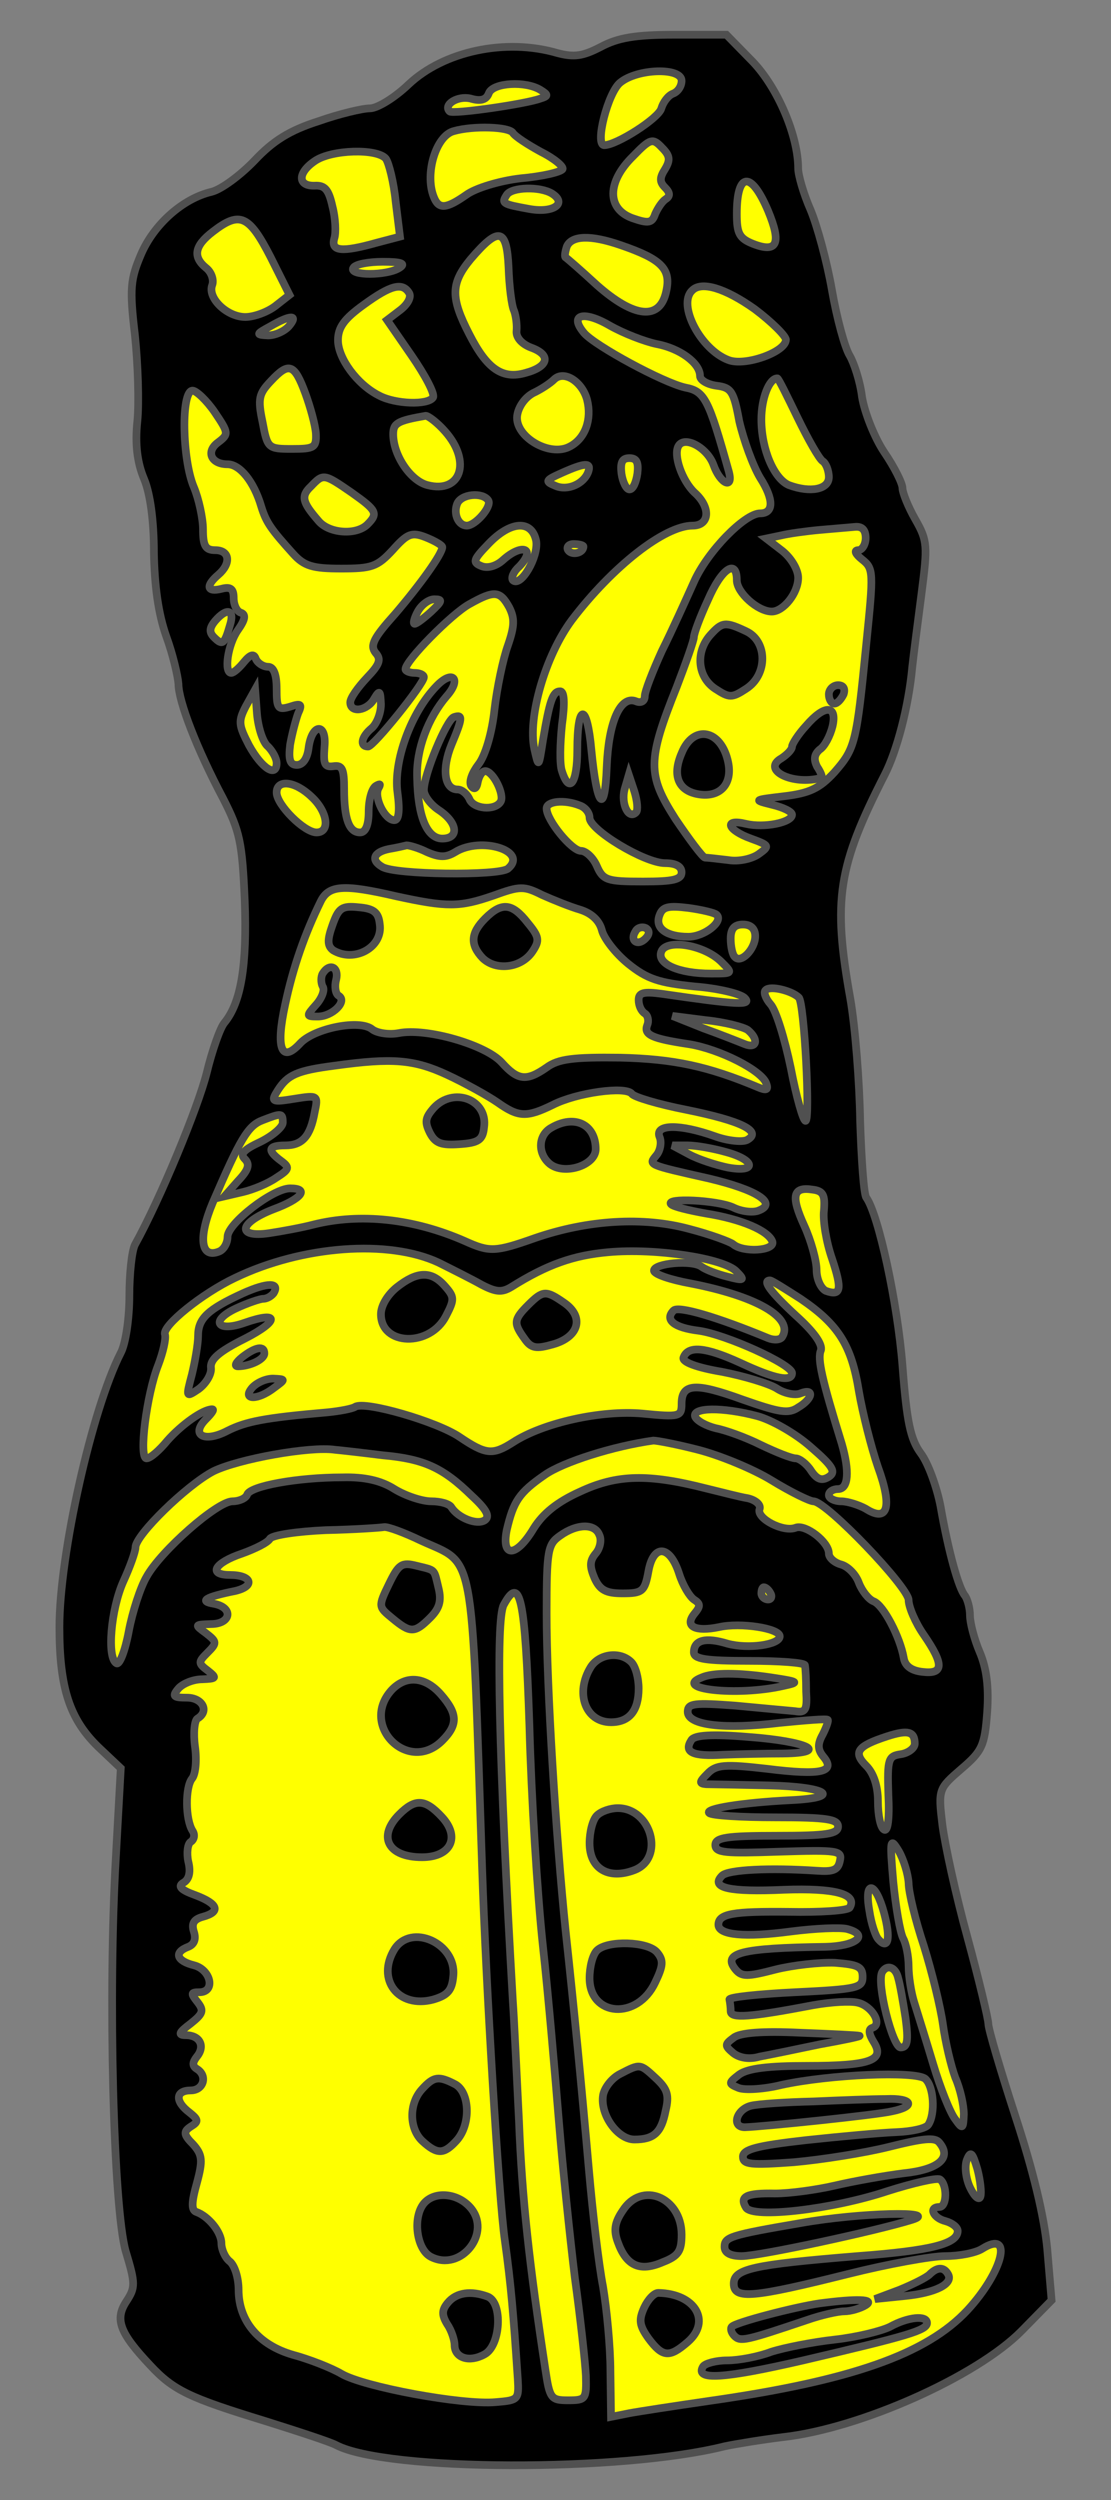 <?xml version="1.0" encoding="utf-8"?>
<svg xmlns:xl="http://www.w3.org/1999/xlink" xmlns="http://www.w3.org/2000/svg"
     xmlns:dc="http://purl.org/dc/elements/1.1/"
     xmlns:xlink="http://www.w3.org/1999/xlink"
     version="1.1"
     viewBox="40.5 76.5 144 324"
     width="144"
     height="324"
     preserveAspectRatio="xMidYMid meet"
     zoomAndPan="magnify"
     contentScriptType="application/ecmascript"
     contentStyleType="text/css">
   <rect x="40.5" y="76.5" width="144" height="324" fill="#808080" stroke="none"/>
   <defs/>
   <g stroke-opacity="1" fill="#ffff00" fill-opacity="1" stroke="#505050"
      stroke-dasharray="none">
      <title>Arm, Cubit, in Armor</title>
      <g>
         <title>Art</title>
         <g>
            <g>
               <g  id="outline-0">
                  <path 
                        d="M 118.345 82.591 C 116.039 83.783 114.926 83.943 112.778 83.386 C 106.019 81.398 97.986 83.147 93.453 87.442 C 91.624 89.191 89.397 90.543 88.443 90.543 C 87.489 90.543 84.466 91.259 81.763 92.213 C 78.025 93.406 75.877 94.758 73.492 97.303 C 71.663 99.212 69.197 101.041 67.925 101.359 C 64.187 102.234 60.449 105.574 58.779 109.471 C 57.427 112.652 57.268 113.845 57.984 119.889 C 58.381 123.627 58.54 128.717 58.302 131.102 C 57.984 134.125 58.302 136.51 59.177 138.578 C 59.972 140.487 60.449 143.986 60.449 148.121 C 60.529 152.416 61.006 155.995 62.04 158.937 C 62.914 161.323 63.551 164.106 63.63 165.14 C 63.63 167.367 66.016 173.57 69.436 180.012 C 71.583 184.227 71.901 185.658 72.219 193.214 C 72.537 201.643 71.742 206.415 69.595 209.04 C 69.038 209.676 68.004 212.618 67.289 215.561 C 66.175 220.014 61.324 231.785 57.984 237.829 C 57.586 238.624 57.268 241.566 57.268 244.429 C 57.268 247.372 56.791 250.633 56.155 251.825 C 52.417 259.142 48.202 277.911 48.202 287.374 C 48.202 295.327 49.554 299.303 53.212 302.882 L 56.155 305.666 L 55.518 317.197 C 54.485 334.932 55.2 362.687 56.791 368.254 C 58.063 372.469 58.063 372.946 56.87 374.775 C 55.359 377.082 55.996 378.831 59.972 383.046 C 62.994 386.307 65.062 387.261 74.923 390.283 C 79.218 391.635 83.353 392.987 84.069 393.385 C 90.59 396.804 121.129 396.884 134.41 393.544 C 135.921 393.226 139.341 392.669 141.965 392.351 C 151.986 391.238 167.096 384.478 172.901 378.593 L 176.798 374.616 L 176.241 368.015 C 175.844 363.721 174.412 357.836 172.106 350.758 C 170.197 344.873 168.607 339.465 168.607 338.829 C 168.607 338.193 167.414 333.182 165.903 327.615 C 164.392 322.128 162.96 315.527 162.642 312.982 C 162.086 308.37 162.165 308.29 165.108 305.745 C 167.811 303.439 168.13 302.723 168.448 298.429 C 168.686 295.168 168.368 292.703 167.493 290.635 C 166.778 288.965 166.221 286.818 166.221 285.863 C 166.221 284.909 165.903 283.796 165.585 283.318 C 164.789 282.444 163.437 277.672 162.404 271.707 C 161.926 269.242 160.813 266.14 159.859 264.868 C 158.507 263.039 158.03 260.812 157.473 253.496 C 156.837 245.384 154.371 233.932 152.781 231.705 C 152.463 231.307 152.145 226.774 151.986 221.764 C 151.906 216.754 151.349 209.596 150.713 205.938 C 148.407 193.054 149.123 188.76 155.167 176.91 C 156.757 173.809 158.268 168.083 158.745 162.914 C 158.904 161.402 159.461 157.108 159.938 153.45 C 160.734 147.247 160.734 146.61 159.143 143.827 C 158.189 142.157 157.473 140.328 157.473 139.771 C 157.473 139.135 156.439 137.067 155.087 135.079 C 153.815 133.17 152.542 129.91 152.224 127.921 C 151.986 125.933 151.19 123.547 150.634 122.593 C 149.997 121.559 148.963 117.742 148.327 114.084 C 147.691 110.425 146.419 105.733 145.544 103.665 C 144.669 101.677 143.953 99.212 143.953 98.337 C 143.953 94.122 141.329 87.919 138.068 84.499 L 134.648 81 L 127.968 81 C 122.799 81 120.572 81.398 118.345 82.591 Z"
                        fill="black"/>
               </g>
            </g>
            <g>
               <g>
                  <path d="M 128.843 86.965 C 128.843 87.68 128.366 88.396 127.73 88.635 C 127.093 88.873 126.457 89.748 126.219 90.543 C 125.9 91.816 120.413 95.315 118.822 95.315 C 117.55 95.315 119.3 88.476 120.89 87.203 C 123.117 85.374 128.843 85.215 128.843 86.965 Z"/>
               </g>
               <g>
                  <path d="M 110.552 88.157 C 111.585 88.794 111.585 88.953 110.552 89.271 C 108.643 89.987 99.179 91.339 98.781 90.941 C 97.907 90.066 99.815 88.873 101.485 89.271 C 102.837 89.669 103.553 89.43 103.871 88.555 C 104.428 87.203 108.643 86.965 110.552 88.157 Z"/>
               </g>
               <g>
                  <path d="M 106.973 93.724 C 107.291 94.202 108.881 95.235 110.631 96.19 C 112.381 97.065 113.574 98.098 113.415 98.417 C 113.176 98.814 110.711 99.371 108.007 99.609 C 105.223 99.928 102.122 100.882 100.929 101.757 C 98.304 103.586 97.35 103.665 96.714 101.995 C 95.521 98.973 97.032 94.043 99.338 93.486 C 101.883 92.77 106.496 92.929 106.973 93.724 Z"/>
               </g>
               <g>
                  <path d="M 126.696 98.417 C 125.98 99.53 125.98 100.087 126.696 100.802 C 127.332 101.439 127.411 101.916 126.775 102.313 C 126.298 102.632 125.741 103.506 125.423 104.222 C 125.026 105.415 124.548 105.495 122.481 104.779 C 119.141 103.586 119.141 100.087 122.56 96.746 C 124.787 94.44 125.105 94.361 126.298 95.633 C 127.332 96.667 127.411 97.224 126.696 98.417 Z"/>
               </g>
               <g>
                  <path d="M 90.511 97.065 C 90.908 97.621 91.544 100.166 91.783 102.632 L 92.34 107.165 L 89.318 107.96 C 84.785 109.232 83.353 109.073 83.83 107.403 C 84.069 106.687 83.989 104.779 83.592 103.268 C 83.115 101.121 82.637 100.484 81.285 100.564 C 79.059 100.643 79.059 98.894 81.285 97.383 C 83.433 95.872 89.397 95.713 90.511 97.065 Z"/>
               </g>
               <g>
                  <path d="M 140.056 103.824 C 141.806 108.039 141.249 109.312 138.148 108.119 C 136.319 107.403 136 106.767 136 104.222 C 136 98.814 137.83 98.576 140.056 103.824 Z"/>
               </g>
               <g>
                  <path d="M 112.063 101.598 C 114.051 102.87 112.222 104.143 109.12 103.586 C 105.621 102.95 105.462 102.87 106.178 101.757 C 106.814 100.723 110.552 100.643 112.063 101.598 Z"/>
               </g>
               <g>
                  <path d="M 75.559 109.789 L 78.025 114.72 L 76.196 116.151 C 75.162 116.947 73.412 117.583 72.299 117.583 C 69.913 117.583 67.368 115.117 68.004 113.447 C 68.243 112.811 67.925 111.777 67.209 111.221 C 65.459 109.789 65.698 108.358 68.084 106.528 C 71.583 103.824 72.776 104.381 75.559 109.789 Z"/>
               </g>
               <g>
                  <path d="M 107.132 116.787 C 107.37 117.424 107.53 118.617 107.45 119.412 C 107.37 120.207 108.086 121.082 109.359 121.559 C 111.983 122.513 111.585 124.024 108.643 124.82 C 105.621 125.695 103.633 124.343 101.326 119.81 C 98.861 115.038 98.941 113.209 101.485 110.107 C 105.144 105.813 106.178 106.051 106.416 111.141 C 106.496 113.606 106.814 116.151 107.132 116.787 Z"/>
               </g>
               <g>
                  <path d="M 120.97 108.278 C 126.298 110.107 127.491 111.38 126.855 114.243 C 126.059 118.06 122.719 117.742 117.868 113.447 C 115.8 111.539 113.971 109.948 113.812 109.869 C 113.653 109.789 113.733 109.153 113.971 108.437 C 114.607 107.006 117.073 106.926 120.97 108.278 Z"/>
               </g>
               <g>
                  <path d="M 92.26 111.221 C 90.67 112.254 85.659 112.254 86.296 111.221 C 86.534 110.743 88.284 110.425 90.113 110.425 C 92.578 110.425 93.135 110.664 92.26 111.221 Z"/>
               </g>
               <g>
                  <path d="M 93.533 114.481 C 93.851 115.038 93.294 115.992 92.34 116.708 L 90.67 117.98 L 93.851 122.593 C 95.6 125.138 96.873 127.524 96.634 128.001 C 95.998 129.035 91.704 128.876 89.636 127.762 C 86.773 126.331 84.307 122.911 84.307 120.605 C 84.307 118.935 85.103 117.821 87.648 115.992 C 91.147 113.447 92.658 113.05 93.533 114.481 Z"/>
               </g>
               <g>
                  <path d="M 138.307 116.549 C 140.534 118.219 142.363 120.048 142.363 120.525 C 142.363 122.116 137.034 124.024 134.887 123.15 C 131.308 121.798 128.286 115.992 130.195 114.163 C 131.388 112.891 134.489 113.845 138.307 116.549 Z"/>
               </g>
               <g>
                  <path d="M 125.582 121.082 C 128.604 121.639 131.229 123.547 131.229 125.217 C 131.229 125.774 132.183 126.331 133.376 126.49 C 135.285 126.728 135.603 127.206 136.319 131.102 C 136.875 133.488 138.068 136.828 139.022 138.419 C 140.852 141.282 140.772 143.032 139.022 143.032 C 137.034 143.032 132.183 147.962 130.434 151.939 C 129.4 154.245 127.57 158.301 126.298 160.846 C 125.105 163.47 124.071 166.095 124.071 166.731 C 124.071 167.367 123.594 167.685 122.878 167.367 C 120.89 166.651 119.379 170.071 119.141 175.877 C 118.902 182.318 117.868 181.125 117.152 173.729 C 116.596 167.526 115.323 167.526 115.323 173.729 C 115.323 178.024 114.289 179.455 113.335 176.433 C 113.017 175.558 113.096 172.854 113.335 170.469 C 113.733 167.606 113.653 166.095 113.096 166.095 C 112.142 166.095 111.744 167.288 110.87 172.457 C 110.313 176.036 110.313 176.036 109.756 173.57 C 108.881 169.435 111.188 161.482 114.607 156.869 C 119.856 149.951 126.616 144.622 130.274 144.622 C 132.501 144.622 132.66 142.236 130.513 140.328 C 128.922 138.817 127.73 135.476 128.445 134.284 C 129.241 132.932 132.183 134.522 132.978 136.749 C 133.853 139.214 135.603 140.01 134.967 137.624 C 132.342 128.239 131.865 127.206 129.32 126.728 C 126.457 126.092 117.63 121.321 116.198 119.65 C 114.21 117.265 116.119 116.708 119.538 118.696 C 121.367 119.73 124.071 120.764 125.582 121.082 Z"/>
               </g>
               <g>
                  <path d="M 77.945 118.776 C 77.389 119.412 76.196 119.969 75.241 119.969 C 73.651 119.889 73.651 119.81 75.559 118.776 C 78.184 117.265 79.218 117.265 77.945 118.776 Z"/>
               </g>
               <g>
                  <path d="M 80.092 127.524 C 80.729 129.273 81.365 131.58 81.444 132.693 C 81.524 134.522 81.206 134.681 78.343 134.681 C 75.241 134.681 75.162 134.602 74.526 131.182 C 73.889 128.16 74.048 127.524 75.639 125.854 C 77.945 123.388 78.661 123.627 80.092 127.524 Z"/>
               </g>
               <g>
                  <path d="M 116.596 128.319 C 117.232 130.864 116.357 133.329 114.369 134.363 C 111.744 135.795 107.211 133.091 107.53 130.387 C 107.689 129.194 108.563 128.001 109.597 127.444 C 110.631 126.967 111.824 126.172 112.301 125.695 C 113.574 124.422 115.959 125.933 116.596 128.319 Z"/>
               </g>
               <g>
                  <path d="M 143.874 130.625 C 145.226 133.409 146.657 135.954 147.134 136.272 C 147.532 136.51 147.93 137.465 147.93 138.339 C 147.93 139.93 145.544 140.407 142.76 139.373 C 140.852 138.578 139.182 134.761 139.182 130.864 C 139.182 128.08 140.215 125.535 141.249 125.535 C 141.408 125.535 142.522 127.842 143.874 130.625 Z"/>
               </g>
               <g>
                  <path d="M 68.322 129.91 C 70.152 132.613 70.152 132.773 68.8 133.806 C 67.129 134.999 67.845 136.669 69.992 136.669 C 71.583 136.669 73.412 138.896 74.366 142.157 C 75.003 144.225 75.639 145.099 78.502 148.28 C 79.933 149.871 81.047 150.189 84.705 150.189 C 88.681 150.189 89.397 149.951 91.385 147.803 C 93.294 145.656 93.851 145.417 95.68 146.133 C 96.873 146.61 97.827 147.167 97.827 147.406 C 97.827 148.28 94.964 152.257 91.704 156.074 C 88.92 159.176 88.443 160.13 89.159 161.084 C 89.954 161.959 89.715 162.595 88.045 164.345 C 86.852 165.617 85.898 166.969 85.898 167.526 C 85.898 168.958 88.125 168.639 89 167.049 C 89.715 165.856 89.795 166.015 89.874 167.765 C 89.874 168.958 89.318 170.31 88.681 170.866 C 87.329 171.98 87.091 173.252 88.204 173.252 C 88.92 173.252 95.441 165.14 95.441 164.265 C 95.441 163.947 94.885 163.709 94.248 163.709 C 93.612 163.709 93.055 163.47 93.055 163.232 C 93.055 162.118 99.02 156.074 101.326 154.802 C 104.587 152.973 105.303 153.052 106.496 155.199 C 107.211 156.631 107.211 157.585 106.337 160.13 C 105.7 161.88 104.905 165.697 104.587 168.48 C 104.269 171.502 103.394 174.445 102.519 175.558 C 101.724 176.592 101.247 177.785 101.565 178.342 C 101.963 178.899 102.281 178.74 102.44 177.785 C 102.599 177.069 102.996 176.433 103.394 176.433 C 104.428 176.433 105.939 179.535 105.382 180.41 C 104.667 181.603 101.804 181.364 101.326 180.012 C 101.008 179.376 100.372 178.819 99.815 178.819 C 98.066 178.819 97.748 176.115 99.02 173.014 C 100.452 169.594 100.531 169.037 99.338 169.435 C 98.384 169.753 95.441 176.831 95.441 178.899 C 95.441 179.614 96.316 180.807 97.43 181.523 C 99.815 183.114 100.054 185.181 97.827 185.181 C 95.839 185.181 94.646 182.318 94.567 177.308 C 94.407 173.65 95.998 169.514 98.384 166.731 C 100.372 164.504 99.179 163.232 97.111 165.379 C 93.771 168.799 91.465 175.161 92.022 179.217 C 92.34 181.603 92.181 182.795 91.624 182.795 C 90.352 182.795 88.92 179.773 89.556 178.66 C 89.874 178.103 89.795 178.024 89.238 178.342 C 88.681 178.66 88.284 180.171 88.284 181.682 C 88.284 183.432 87.886 184.386 87.17 184.386 C 85.739 184.386 85.103 182.636 85.103 178.74 C 85.103 176.195 84.864 175.638 83.751 175.797 C 82.558 175.956 82.399 175.558 82.558 173.332 C 82.876 170.071 80.888 170.23 80.49 173.491 C 80.331 174.763 79.774 175.638 78.979 175.638 C 78.104 175.638 77.866 175.002 78.104 173.014 C 78.343 171.662 78.82 169.832 79.138 168.958 C 79.695 167.765 79.536 167.606 78.104 168.083 C 76.514 168.56 76.355 168.321 76.355 165.776 C 76.355 163.868 75.957 162.914 75.241 162.914 C 74.605 162.914 73.889 162.436 73.651 161.88 C 73.412 161.164 72.935 161.323 72.14 162.277 C 71.503 163.073 70.788 163.709 70.47 163.709 C 69.515 163.709 69.992 160.051 71.344 158.142 C 72.299 156.79 72.378 156.154 71.742 155.915 C 71.185 155.756 70.788 154.881 70.788 154.006 C 70.788 152.814 70.39 152.495 69.197 152.814 C 67.289 153.291 67.129 152.416 68.8 150.984 C 70.47 149.553 70.311 147.803 68.402 147.803 C 67.129 147.803 66.811 147.247 66.811 145.099 C 66.811 143.668 66.255 141.123 65.618 139.612 C 64.107 136.033 63.948 127.126 65.459 127.126 C 65.937 127.126 67.289 128.399 68.322 129.91 Z"/>
               </g>
               <g>
                  <path d="M 98.225 132.454 C 101.644 136.351 100.213 140.487 95.918 139.373 C 93.692 138.817 91.465 135.476 91.465 132.773 C 91.465 131.341 92.022 131.023 95.68 130.387 C 95.998 130.387 97.191 131.262 98.225 132.454 Z"/>
               </g>
               <g>
                  <path d="M 123.117 137.862 C 122.958 138.976 122.56 139.93 122.083 139.93 C 121.685 139.93 121.208 138.976 121.049 137.862 C 120.89 136.431 121.129 135.874 122.083 135.874 C 123.037 135.874 123.276 136.431 123.117 137.862 Z"/>
               </g>
               <g>
                  <path d="M 116.755 137.624 C 116.198 139.214 114.051 140.169 112.46 139.453 C 111.108 138.896 111.188 138.737 113.335 137.783 C 116.357 136.431 117.152 136.431 116.755 137.624 Z"/>
               </g>
               <g>
                  <path d="M 86.057 140.328 C 89.318 142.634 89.556 143.032 88.125 144.463 C 86.693 145.895 83.115 145.656 81.763 143.986 C 79.695 141.6 79.456 140.805 80.808 139.532 C 82.399 137.862 82.478 137.862 86.057 140.328 Z"/>
               </g>
               <g>
                  <path d="M 103.792 141.362 C 104.269 142.157 102.122 144.622 101.008 144.622 C 99.895 144.622 99.259 143.111 99.736 141.839 C 100.213 140.487 103.076 140.248 103.792 141.362 Z"/>
               </g>
               <g>
                  <path d="M 109.995 146.61 C 110.313 148.678 108.007 152.654 106.973 151.7 C 106.734 151.382 107.052 150.587 107.768 149.951 C 110.074 147.565 108.166 146.849 105.7 149.076 C 104.826 149.871 103.712 150.189 102.917 149.871 C 101.724 149.394 101.804 149.076 103.792 147.008 C 106.655 143.986 109.438 143.827 109.995 146.61 Z"/>
               </g>
               <g>
                  <path d="M 152.701 146.213 C 152.701 147.088 152.224 147.803 151.747 147.803 C 151.111 147.803 151.429 148.36 152.224 148.996 C 153.735 150.189 153.735 150.587 152.781 159.971 C 151.508 172.854 151.349 173.491 148.645 176.592 C 146.737 178.66 145.464 179.296 142.124 179.694 C 138.148 180.171 138.068 180.171 140.613 180.807 C 141.965 181.125 143.158 181.682 143.158 182.08 C 143.158 183.114 139.5 183.829 137.193 183.273 C 134.251 182.557 134.728 184.068 137.83 185.181 C 140.215 186.056 140.295 186.136 138.863 187.169 C 137.989 187.806 136.239 188.203 134.887 187.965 C 133.535 187.806 132.183 187.647 131.865 187.647 C 131.547 187.567 129.877 185.34 128.048 182.636 C 124.389 176.91 124.389 175.081 128.207 165.538 C 129.4 162.436 130.434 159.494 130.434 159.096 C 130.434 158.619 131.229 156.472 132.263 154.245 C 134.012 150.189 136 148.837 136 151.7 C 136 153.291 138.704 155.756 140.534 155.756 C 142.045 155.756 143.953 153.37 143.953 151.382 C 143.953 150.348 143.078 148.837 141.885 147.883 L 139.818 146.292 L 141.726 145.895 C 142.681 145.656 144.987 145.338 146.737 145.179 C 148.486 145.02 150.554 144.861 151.349 144.781 C 152.224 144.702 152.701 145.179 152.701 146.213 Z"/>
               </g>
               <g>
                  <path d="M 116.119 147.326 C 116.119 148.201 114.607 148.519 114.13 147.803 C 113.892 147.406 114.21 147.008 114.846 147.008 C 115.562 147.008 116.119 147.167 116.119 147.326 Z"/>
               </g>
               <g>
                  <path d="M 96.396 155.756 C 95.441 156.631 94.487 157.347 94.248 157.347 C 94.01 157.347 94.169 156.631 94.646 155.756 C 95.123 154.881 96.078 154.165 96.793 154.165 C 97.907 154.165 97.827 154.404 96.396 155.756 Z"/>
               </g>
               <g>
                  <path d="M 70.311 157.506 C 69.595 159.971 69.356 160.21 68.243 159.096 C 67.607 158.46 67.607 157.903 68.402 156.949 C 69.913 155.199 70.947 155.517 70.311 157.506 Z"/>
               </g>
               <g>
                  <path d="M 75.241 173.252 C 75.798 173.809 76.355 174.763 76.355 175.399 C 76.355 177.308 74.446 176.115 72.776 173.093 C 71.424 170.469 71.344 169.991 72.378 168.003 L 73.571 165.856 L 73.81 169.037 C 73.969 170.866 74.605 172.775 75.241 173.252 Z"/>
               </g>
               <g>
                  <path d="M 122.958 181.762 C 122.004 182.795 120.97 180.728 121.447 178.819 L 122.004 176.91 L 122.719 179.058 C 123.117 180.33 123.196 181.523 122.958 181.762 Z"/>
               </g>
               <g>
                  <path d="M 80.888 179.773 C 82.955 181.682 83.353 184.386 81.524 184.386 C 79.933 184.386 76.355 180.807 76.355 179.217 C 76.355 177.467 78.74 177.706 80.888 179.773 Z"/>
               </g>
               <g>
                  <path d="M 115.641 180.887 C 116.357 181.125 116.914 181.841 116.914 182.477 C 116.914 184.068 124.071 188.362 126.696 188.362 C 128.048 188.362 128.843 188.76 128.843 189.555 C 128.843 190.51 127.73 190.748 123.833 190.748 C 119.22 190.748 118.663 190.589 117.868 188.76 C 117.391 187.647 116.437 186.772 115.8 186.772 C 114.607 186.772 111.347 182.795 111.347 181.284 C 111.347 180.33 113.653 180.091 115.641 180.887 Z"/>
               </g>
               <g>
                  <path d="M 95.839 186.931 C 97.509 187.647 98.304 187.647 99.497 186.931 C 102.837 184.863 109.041 186.772 106.337 189.078 C 105.144 190.032 91.624 189.873 90.033 188.84 C 88.522 187.965 88.92 186.931 90.908 186.533 C 91.863 186.374 92.896 186.136 93.215 186.056 C 93.533 186.056 94.726 186.374 95.839 186.931 Z"/>
               </g>
               <g>
                  <path d="M 91.863 192.657 C 98.463 194.088 100.054 194.088 104.428 192.577 C 107.927 191.305 108.404 191.305 110.79 192.498 C 112.222 193.134 114.369 194.009 115.721 194.406 C 117.232 194.884 118.186 195.838 118.504 197.031 C 118.743 198.065 120.254 200.053 121.924 201.405 C 124.389 203.393 125.9 203.87 130.513 204.347 C 133.615 204.586 136.557 205.302 137.034 205.858 C 137.989 206.813 136.08 206.733 126.298 205.302 C 123.912 204.984 123.276 205.143 123.276 206.097 C 123.276 206.813 123.594 207.529 124.071 207.847 C 124.469 208.085 124.628 208.801 124.389 209.358 C 123.912 210.63 125.026 211.107 129.797 211.823 C 133.774 212.459 139.261 215.243 139.818 216.913 C 140.136 217.788 139.818 217.867 138.704 217.39 C 132.263 214.686 127.809 213.732 120.89 213.573 C 114.846 213.493 112.858 213.732 111.347 214.845 C 108.722 216.674 107.609 216.515 105.541 214.209 C 103.474 211.903 95.759 209.676 92.181 210.392 C 90.908 210.63 89.397 210.392 88.761 209.914 C 87.17 208.562 81.285 209.755 79.456 211.664 C 76.991 214.368 76.196 212.459 77.468 206.654 C 78.502 201.803 80.013 197.508 82.081 193.293 C 83.115 191.225 85.023 191.066 91.863 192.657 Z"/>
               </g>
               <g>
                  <path d="M 133.376 195.043 C 134.33 195.917 131.785 197.906 129.718 197.906 C 126.855 197.906 125.344 196.792 125.98 195.122 C 126.378 194.009 127.093 193.85 129.718 194.168 C 131.467 194.406 133.137 194.804 133.376 195.043 Z"/>
               </g>
               <g>
                  <path d="M 124.151 198.144 C 123.117 199.178 122.083 198.383 122.878 197.19 C 123.117 196.713 123.753 196.554 124.23 196.792 C 124.707 197.11 124.707 197.588 124.151 198.144 Z"/>
               </g>
               <g>
                  <path d="M 138.386 197.826 C 138.386 199.496 136.557 201.405 135.762 200.53 C 135.444 200.292 135.205 199.178 135.205 198.144 C 135.205 196.872 135.682 196.315 136.796 196.315 C 137.83 196.315 138.386 196.872 138.386 197.826 Z"/>
               </g>
               <g>
                  <path d="M 134.012 201.166 C 135.523 202.677 135.523 202.677 132.66 202.677 C 128.445 202.677 125.582 201.405 126.219 199.814 C 126.855 198.144 131.785 198.94 134.012 201.166 Z"/>
               </g>
               <g>
                  <path d="M 144.033 205.779 C 144.748 206.415 145.544 221.764 144.908 221.764 C 144.589 221.764 143.715 218.662 142.999 214.925 C 142.204 211.107 141.09 207.449 140.374 206.654 C 139.738 205.938 139.42 205.063 139.738 204.825 C 140.295 204.188 143.158 204.904 144.033 205.779 Z"/>
               </g>
               <g>
                  <path d="M 137.432 209.994 C 138.863 211.187 138.625 212.459 137.034 211.823 C 136.239 211.505 133.853 210.551 131.626 209.755 L 127.65 208.165 L 132.024 208.721 C 134.41 208.96 136.875 209.596 137.432 209.994 Z"/>
               </g>
               <g>
                  <path d="M 98.463 215.799 C 100.849 216.913 103.712 218.503 104.985 219.378 C 107.689 221.287 108.722 221.366 112.142 219.696 C 115.244 218.106 121.606 217.231 122.401 218.265 C 122.64 218.662 125.821 219.617 129.479 220.333 C 136.557 221.764 139.341 223.116 137.352 224.229 C 136.796 224.547 134.887 224.388 133.137 223.752 C 128.684 222.162 125.344 222.162 125.98 223.832 C 126.298 224.547 126.059 225.661 125.582 226.218 C 124.548 227.49 124.31 227.41 132.422 229.24 C 138.466 230.671 141.329 232.421 138.863 233.375 C 138.148 233.693 136.637 233.534 135.523 232.977 C 133.456 232.023 126.616 231.705 127.491 232.58 C 127.809 232.898 129.797 233.375 132.024 233.773 C 136.557 234.488 140.136 235.999 140.613 237.431 C 140.931 238.624 136.796 238.862 135.523 237.749 C 135.126 237.431 132.581 236.477 129.797 235.761 C 123.912 234.17 116.755 234.568 109.836 236.954 C 104.667 238.783 103.951 238.783 100.77 237.351 C 94.089 234.409 87.17 233.693 81.126 235.204 C 79.615 235.602 76.991 236.079 75.4 236.318 C 71.106 236.954 71.424 234.966 75.957 233.216 C 79.615 231.864 80.649 230.512 78.104 230.512 C 75.877 230.512 69.992 235.045 69.992 236.795 C 69.992 237.59 69.515 238.465 68.879 238.703 C 66.493 239.658 66.175 236.874 68.084 232.341 C 71.663 224.07 72.617 222.4 74.526 221.684 C 76.991 220.73 77.15 220.73 77.15 222.003 C 77.15 222.559 75.877 223.673 74.287 224.468 C 72.06 225.502 71.583 226.059 72.219 226.695 C 72.935 227.41 72.696 228.126 71.344 229.558 L 69.595 231.546 L 71.981 230.989 C 73.333 230.671 75.241 229.876 76.275 229.16 C 78.025 228.047 78.104 227.808 76.911 226.933 C 75.082 225.581 75.241 224.945 77.468 224.945 C 79.695 224.945 80.729 223.752 81.285 220.651 C 81.763 218.424 81.683 218.424 78.661 218.901 C 75.718 219.378 75.559 219.299 76.514 217.788 C 77.786 215.799 78.979 215.243 83.91 214.607 C 91.385 213.573 94.169 213.811 98.463 215.799 Z"/>
               </g>
               <g>
                  <path d="M 134.648 225.82 C 138.466 226.854 138.625 228.524 134.808 227.808 C 133.296 227.49 131.07 226.774 129.877 226.138 L 127.65 224.945 L 129.638 224.945 C 130.752 224.945 132.978 225.343 134.648 225.82 Z"/>
               </g>
               <g>
                  <path d="M 147.293 233.375 C 147.134 234.727 147.611 237.51 148.327 239.578 C 149.679 243.634 149.52 244.509 147.532 243.793 C 146.896 243.475 146.339 242.282 146.339 241.089 C 146.339 239.896 145.623 237.272 144.748 235.363 C 142.999 231.546 143.237 230.273 145.782 230.671 C 147.214 230.83 147.452 231.387 147.293 233.375 Z"/>
               </g>
               <g>
                  <path d="M 97.35 240.135 C 99.1 241.01 101.644 242.282 102.917 242.998 C 104.746 243.952 105.541 244.032 106.734 243.316 C 111.426 240.373 114.846 239.181 119.379 238.783 C 125.503 238.226 134.251 239.578 135.921 241.248 C 137.114 242.441 136.955 242.521 134.808 241.964 C 133.535 241.646 132.024 241.089 131.467 240.692 C 130.274 239.737 125.264 240.214 125.264 241.169 C 125.264 241.646 127.411 242.362 130.036 242.839 C 138.625 244.509 143.397 247.292 141.885 249.758 C 141.647 250.155 140.852 250.235 140.056 249.917 C 133.535 247.213 128.445 245.702 127.809 246.338 C 126.616 247.531 127.809 248.565 131.07 248.962 C 134.569 249.44 143.158 253.337 143.158 254.45 C 143.158 255.643 141.011 255.245 136.398 253.098 C 131.865 251.03 129.638 250.871 129.082 252.462 C 128.922 253.018 130.752 253.734 134.092 254.291 C 136.955 254.847 140.136 255.802 141.17 256.438 C 142.124 257.074 143.556 257.392 144.271 257.074 C 146.1 256.359 145.862 257.79 143.953 258.903 C 142.681 259.778 141.488 259.54 136.716 257.87 C 130.593 255.643 128.843 255.802 128.843 258.426 C 128.843 260.096 128.604 260.176 123.753 259.699 C 118.425 259.222 110.87 260.892 106.973 263.437 C 104.348 265.107 103.474 265.027 100.054 262.721 C 97.111 260.733 87.807 258.029 86.534 258.824 C 86.216 259.062 84.546 259.381 82.955 259.54 C 74.685 260.255 72.378 260.733 69.992 261.925 C 66.97 263.516 65.141 262.482 67.209 260.414 C 67.925 259.699 68.322 259.142 68.004 259.142 C 66.811 259.142 64.028 261.13 62.199 263.198 C 61.165 264.47 59.972 265.504 59.495 265.504 C 58.461 265.504 59.495 257.233 61.006 253.416 C 61.642 251.746 62.04 249.996 61.881 249.44 C 61.483 248.326 66.732 244.111 70.947 242.123 C 79.695 237.908 90.908 237.113 97.35 240.135 Z"/>
               </g>
               <g>
                  <path d="M 144.271 244.827 C 149.202 248.167 150.872 250.871 151.826 256.836 C 152.304 259.619 153.417 264.073 154.292 266.618 C 156.2 271.866 155.564 273.855 152.701 272.026 C 151.826 271.548 150.395 271.071 149.52 271.071 C 148.645 271.071 147.93 270.674 147.93 270.276 C 147.93 269.799 148.486 269.481 149.123 269.481 C 150.474 269.481 150.634 267.174 149.6 263.596 C 147.055 255.325 146.419 252.621 146.896 251.507 C 147.134 250.712 146.021 249.122 143.635 246.974 C 140.374 243.952 139.261 242.441 140.295 242.441 C 140.534 242.441 142.283 243.555 144.271 244.827 Z"/>
               </g>
               <g>
                  <path d="M 138.625 260.017 C 140.454 260.494 143.556 262.244 145.544 263.993 C 148.486 266.538 148.884 267.254 147.93 267.89 C 147.055 268.447 146.419 268.288 145.623 267.095 C 145.067 266.22 144.112 265.504 143.635 265.504 C 143.078 265.504 141.09 264.709 139.102 263.755 C 137.193 262.8 134.569 261.846 133.296 261.607 C 132.024 261.289 130.831 260.653 130.593 260.096 C 130.195 258.903 134.092 258.824 138.625 260.017 Z"/>
               </g>
               <g>
                  <path d="M 130.99 264.391 C 133.774 265.107 138.068 266.856 140.534 268.367 C 142.999 269.878 145.464 271.071 145.941 271.071 C 147.611 271.071 158.268 282.205 158.268 283.875 C 158.268 284.75 159.143 286.818 160.256 288.408 C 162.881 292.226 162.801 293.498 160.097 293.18 C 158.586 293.021 157.791 292.385 157.632 291.351 C 157.155 288.647 155.008 284.511 153.735 284.034 C 153.099 283.796 152.224 282.682 151.826 281.648 C 151.429 280.535 150.395 279.501 149.52 279.262 C 148.645 279.024 147.93 278.388 147.93 277.831 C 147.93 276.32 144.908 274.014 143.635 274.491 C 142.045 275.127 138.545 273.298 138.943 272.105 C 139.182 271.548 138.466 270.912 137.432 270.674 C 136.398 270.514 134.012 269.878 132.024 269.401 C 124.548 267.492 120.493 267.572 115.721 269.799 C 112.699 271.151 110.87 272.662 109.677 274.57 C 107.45 278.308 105.462 278.467 106.178 274.809 C 107.052 271.071 107.768 269.958 111.108 267.651 C 113.494 265.981 120.015 263.914 125.185 263.198 C 125.662 263.198 128.207 263.675 130.99 264.391 Z"/>
               </g>
               <g>
                  <path d="M 90.113 265.107 C 95.441 265.584 97.907 266.697 101.644 270.355 C 103.633 272.185 104.03 273.059 103.315 273.537 C 102.281 274.173 99.895 273.218 99.02 271.866 C 98.781 271.389 97.589 271.071 96.396 271.071 C 95.203 271.071 93.055 270.355 91.624 269.481 C 89.874 268.367 87.727 267.89 84.864 267.97 C 79.059 267.97 72.935 269.083 72.537 270.196 C 72.378 270.674 71.503 271.071 70.629 271.071 C 68.64 271.071 61.324 277.513 59.495 280.853 C 58.7 282.205 57.666 285.386 57.188 287.931 C 56.711 290.476 55.996 292.305 55.598 292.066 C 54.325 291.351 54.882 285.068 56.473 281.489 C 57.348 279.581 58.063 277.592 58.063 277.036 C 58.063 275.445 64.664 269.003 68.163 267.174 C 71.424 265.584 80.649 263.914 83.91 264.391 C 84.785 264.47 87.568 264.788 90.113 265.107 Z"/>
               </g>
               <g>
                  <path d="M 95.044 276.161 C 102.122 279.422 101.565 276.24 102.996 318.788 C 103.474 333.421 105.144 361.494 105.939 366.902 C 106.734 372.628 107.052 376.445 107.609 384.796 C 107.768 387.5 107.689 387.579 104.746 387.818 C 100.372 388.215 87.648 385.83 84.785 384.16 C 83.433 383.364 80.57 382.251 78.502 381.694 C 74.048 380.422 71.424 377.32 71.424 373.264 C 71.424 371.753 70.947 370.163 70.311 369.606 C 69.674 369.129 69.197 368.015 69.197 367.22 C 69.197 365.789 67.527 363.721 65.937 363.164 C 65.3 362.926 65.3 361.971 66.016 359.426 C 66.811 356.484 66.732 355.768 65.539 354.416 C 64.266 353.144 64.266 352.746 65.221 352.11 C 66.255 351.474 66.255 351.235 65.062 350.281 C 63.153 348.849 63.233 347.418 65.221 347.418 C 66.891 347.418 67.448 345.509 66.016 344.634 C 65.38 344.237 65.459 343.759 66.016 343.044 C 67.129 341.692 66.414 340.26 64.585 340.26 C 63.551 340.26 63.63 339.942 65.221 338.749 C 66.811 337.477 66.97 337.079 66.096 335.966 C 65.221 334.852 65.221 334.693 66.334 334.693 C 68.481 334.693 67.845 331.751 65.618 331.194 C 63.392 330.637 62.994 329.524 64.903 328.808 C 65.698 328.49 65.937 327.774 65.618 326.82 C 65.3 325.786 65.618 325.229 66.811 324.911 C 69.118 324.275 68.8 323.241 65.857 322.128 C 63.869 321.412 63.471 320.935 64.346 320.458 C 65.062 319.981 65.221 319.026 64.903 317.754 C 64.664 316.641 64.823 315.448 65.221 315.209 C 65.698 314.891 65.777 314.255 65.459 313.778 C 64.505 312.267 64.505 308.131 65.38 307.018 C 65.857 306.461 66.016 304.632 65.777 302.882 C 65.539 301.133 65.698 299.463 66.096 299.224 C 67.686 298.27 66.732 296.52 64.744 296.52 C 62.994 296.52 62.755 296.361 63.63 295.327 C 64.187 294.691 65.539 294.134 66.732 294.134 C 68.561 294.055 68.64 293.975 67.448 293.021 C 66.175 292.066 66.175 291.907 67.368 290.714 C 68.64 289.442 68.64 289.283 67.209 288.17 C 65.698 287.056 65.698 287.056 67.845 286.977 C 70.47 286.977 70.788 284.829 68.243 284.352 C 66.255 284.034 67.05 283.477 71.026 282.682 C 73.651 282.046 73.094 280.615 70.311 280.615 C 67.368 280.615 68.322 279.024 71.901 277.831 C 73.651 277.195 75.241 276.4 75.48 275.922 C 75.798 275.445 79.059 274.968 82.717 274.809 C 86.455 274.729 89.874 274.491 90.272 274.411 C 90.749 274.332 92.896 275.127 95.044 276.161 Z"/>
               </g>
               <g>
                  <path d="M 118.186 275.445 C 118.504 276.081 118.266 277.195 117.709 277.831 C 116.914 278.785 116.914 279.501 117.55 281.012 C 118.266 282.603 119.061 283 121.208 283 C 123.753 283 124.071 282.762 124.548 280.137 C 125.185 276.559 127.332 276.718 128.525 280.455 C 129.002 281.966 129.877 283.398 130.434 283.796 C 131.308 284.352 131.308 284.67 130.513 285.625 C 129.161 287.295 130.593 288.011 133.694 287.374 C 136.478 286.738 141.567 287.533 141.567 288.567 C 141.567 289.681 137.432 290.237 134.808 289.522 C 131.945 288.647 130.434 289.044 130.434 290.635 C 130.434 291.51 131.945 291.748 137.591 291.748 C 141.567 291.748 144.748 291.987 144.828 292.305 C 144.908 292.703 144.987 294.214 144.987 295.725 C 145.146 298.111 144.908 298.508 143.556 298.27 C 142.681 298.19 139.182 297.872 135.841 297.554 C 130.513 297.156 129.638 297.236 129.638 298.349 C 129.638 300.099 134.33 300.655 141.567 299.781 C 144.828 299.463 147.611 299.224 147.771 299.383 C 147.93 299.463 147.611 300.337 147.134 301.292 C 146.419 302.564 146.498 303.28 147.214 304.155 C 148.884 306.143 146.975 306.62 139.977 305.745 C 134.41 305.109 133.296 305.189 132.183 306.381 C 131.149 307.415 131.07 307.654 132.024 307.733 C 132.66 307.733 136.319 307.813 140.136 307.892 C 147.771 308.052 149.838 309.483 142.999 309.801 C 136.637 310.119 131.785 310.915 132.422 311.471 C 132.74 311.789 136.557 312.028 141.011 312.028 C 147.691 312.028 149.123 312.267 149.123 313.221 C 149.123 314.175 147.691 314.414 141.17 314.414 C 134.648 314.414 133.217 314.652 133.217 315.607 C 133.217 316.641 134.569 316.72 141.408 316.481 C 149.123 316.243 149.679 316.322 149.361 317.674 C 149.123 318.867 148.486 319.106 146.339 318.947 C 140.374 318.549 134.887 318.788 134.092 319.583 C 132.501 321.174 135.046 321.73 142.124 321.412 C 148.725 321.174 151.667 321.969 150.634 323.719 C 150.395 324.116 146.816 324.355 142.76 324.275 C 135.523 324.196 133.615 324.514 133.615 325.945 C 133.615 327.297 137.034 327.615 142.999 326.82 C 146.1 326.422 149.441 326.263 150.315 326.502 C 153.258 327.297 151.429 328.729 147.452 328.808 C 136.478 328.967 134.092 329.604 135.841 331.751 C 136.637 332.705 137.352 332.705 141.011 331.751 C 143.237 331.194 146.737 330.796 148.725 330.876 C 151.667 331.115 152.304 331.353 152.304 332.705 C 152.304 334.137 151.667 334.296 143.556 334.693 C 138.784 334.932 134.887 335.33 135.046 335.648 C 135.126 336.045 135.205 336.682 135.205 337.159 C 135.205 338.113 137.591 337.954 145.941 336.363 C 148.168 335.966 150.713 335.807 151.667 336.045 C 153.497 336.443 154.928 338.829 153.576 339.306 C 153.019 339.465 153.099 340.101 153.735 341.135 C 155.246 343.521 153.337 344.237 145.067 344.237 C 140.136 344.237 137.432 344.555 136.319 345.35 C 134.887 346.463 134.887 346.543 136.239 347.1 C 137.034 347.418 139.579 347.259 141.806 346.702 C 148.009 345.35 159.143 344.873 160.415 345.907 C 161.529 346.861 161.767 350.44 160.813 351.871 C 160.495 352.348 158.666 352.746 156.678 352.826 C 154.689 352.905 149.441 353.382 144.987 353.86 C 138.625 354.575 136.796 355.052 136.796 356.007 C 136.796 357.041 137.83 357.12 143.397 356.722 C 146.975 356.404 152.542 355.53 155.723 354.734 C 160.177 353.621 161.688 353.462 162.245 354.178 C 163.915 356.166 162.165 357.677 157.632 358.154 C 155.087 358.472 151.111 359.188 148.725 359.745 C 146.339 360.301 142.84 360.778 140.931 360.778 C 137.193 360.699 136.319 361.176 137.193 362.608 C 138.068 364.039 148.407 362.846 155.564 360.46 C 158.825 359.426 161.926 358.711 162.324 358.949 C 163.278 359.585 163.278 362.528 162.245 362.528 C 160.813 362.528 161.449 363.959 163.04 364.357 C 163.915 364.596 164.63 365.152 164.63 365.63 C 164.63 367.3 161.211 368.174 151.667 368.89 C 137.989 370.004 135.603 370.56 135.603 372.469 C 135.603 374.537 138.068 374.298 150.474 371.197 C 155.564 369.924 161.211 368.89 163.04 368.89 C 164.789 368.89 166.937 368.493 167.811 367.936 C 171.867 365.391 170.515 370.878 165.903 375.889 C 160.574 381.615 150.793 385.034 132.422 387.659 C 128.048 388.295 123.356 389.011 122.083 389.249 L 119.697 389.726 L 119.618 383.841 C 119.618 380.66 119.141 375.73 118.663 372.867 C 118.107 370.004 117.311 363.244 116.834 357.756 C 115.8 345.986 114.926 337.079 113.812 326.741 C 112.54 314.334 111.347 295.089 111.347 285.625 C 111.347 277.354 111.506 276.638 113.096 275.525 C 115.323 273.934 117.63 273.934 118.186 275.445 Z"/>
               </g>
               <g>
                  <path d="M 140.374 283 C 140.613 283.398 140.454 283.796 140.056 283.796 C 139.579 283.796 139.182 283.398 139.182 283 C 139.182 282.523 139.341 282.205 139.5 282.205 C 139.738 282.205 140.136 282.523 140.374 283 Z"/>
               </g>
               <g>
                  <path d="M 109.12 300.178 C 109.359 309.324 110.154 322.128 110.87 328.729 C 111.585 335.25 112.46 345.509 112.937 351.394 C 113.415 357.279 114.369 366.425 115.005 371.674 C 115.721 376.923 116.357 382.649 116.437 384.398 C 116.516 387.42 116.437 387.579 114.13 387.579 C 111.904 387.579 111.744 387.341 111.188 383.603 C 109.12 370.004 108.166 361.574 107.768 351.394 C 107.45 345.032 107.132 338.033 106.973 335.886 C 105.144 304.075 104.746 286.5 105.78 284.511 C 107.927 280.535 108.563 283.477 109.12 300.178 Z"/>
               </g>
               <g>
                  <path d="M 159.063 302.485 C 159.063 303.041 158.268 303.678 157.314 303.837 C 155.644 304.075 155.485 304.393 155.644 309.085 C 155.803 312.267 155.564 313.937 155.087 313.618 C 154.61 313.38 154.292 311.71 154.292 309.96 C 154.292 307.972 153.735 306.302 152.781 305.348 C 151.031 303.598 151.588 302.803 155.485 301.53 C 158.189 300.655 159.063 300.894 159.063 302.485 Z"/>
               </g>
               <g>
                  <path d="M 158.268 320.537 C 158.268 321.73 159.143 325.389 160.256 328.729 C 161.29 332.069 162.404 336.602 162.722 338.908 C 163.04 341.215 163.756 344.237 164.312 345.748 C 164.948 347.179 165.426 349.326 165.426 350.519 C 165.346 352.428 165.267 352.507 164.312 351.156 C 163.676 350.36 162.404 347.179 161.449 343.998 C 160.495 340.817 159.382 337.238 158.984 335.966 C 158.586 334.693 158.268 332.626 158.268 331.353 C 158.268 330.081 157.95 328.411 157.552 327.695 C 157.155 326.9 156.598 323.639 156.28 320.378 C 155.803 314.811 155.882 314.573 156.996 316.402 C 157.632 317.515 158.189 319.344 158.268 320.537 Z"/>
               </g>
               <g>
                  <path d="M 155.087 324.434 C 155.962 327.695 155.644 329.285 154.371 327.854 C 153.974 327.456 153.417 325.786 153.178 324.116 C 152.463 320.06 153.974 320.299 155.087 324.434 Z"/>
               </g>
               <g>
                  <path d="M 156.916 332.864 C 157.155 333.659 157.552 335.966 157.871 338.033 C 158.268 341.056 158.109 341.851 157.234 341.851 C 156.2 341.851 154.053 333.421 154.849 332.069 C 155.485 331.035 156.598 331.433 156.916 332.864 Z"/>
               </g>
               <g>
                  <path d="M 167.573 361.176 C 167.414 361.733 166.778 361.176 166.221 359.983 C 165.664 358.79 165.505 357.2 165.823 356.404 C 166.3 355.211 166.539 355.45 167.175 357.597 C 167.573 359.108 167.732 360.699 167.573 361.176 Z"/>
               </g>
            </g>
            <g>
               <g>
                  <g  id="outline-1">
                     <path 
                           d="M 132.581 158.778 C 130.593 161.005 130.911 164.265 133.217 165.776 C 135.046 166.969 135.364 166.969 137.193 165.776 C 140.056 163.947 139.977 159.573 137.193 158.301 C 134.489 157.028 134.092 157.108 132.581 158.778 Z"
                           fill="black"/>
                  </g>
               </g>
               <g>
                  <g  id="outline-2">
                     <path 
                           d="M 147.93 166.492 C 147.93 167.128 148.248 167.685 148.645 167.685 C 149.043 167.685 149.52 167.128 149.838 166.492 C 150.077 165.776 149.838 165.299 149.123 165.299 C 148.486 165.299 147.93 165.856 147.93 166.492 Z"
                           fill="black"/>
                  </g>
               </g>
               <g>
                  <g  id="outline-3">
                     <path 
                           d="M 144.987 170.548 C 143.953 171.662 143.158 172.934 143.158 173.252 C 143.158 173.65 142.522 174.286 141.806 174.763 C 139.102 176.274 143.237 178.342 146.975 177.308 C 147.134 177.228 146.896 176.592 146.419 175.877 C 145.941 174.922 146.021 174.286 146.737 173.65 C 147.373 173.252 148.089 171.9 148.407 170.628 C 149.043 167.844 147.373 167.765 144.987 170.548 Z"
                           fill="black"/>
                  </g>
               </g>
               <g>
                  <g  id="outline-4">
                     <path 
                           d="M 128.843 174.127 C 127.57 177.069 128.445 179.058 131.149 179.455 C 133.853 179.853 135.444 178.103 134.887 175.32 C 134.012 171.025 130.354 170.31 128.843 174.127 Z"
                           fill="black"/>
                  </g>
               </g>
               <g>
                  <g  id="outline-5">
                     <path 
                           d="M 83.592 196.395 C 82.876 198.383 82.955 199.099 83.671 199.655 C 86.455 201.325 90.192 199.258 89.715 196.236 C 89.556 194.725 88.92 194.247 87.011 194.088 C 84.785 193.85 84.387 194.168 83.592 196.395 Z"
                           fill="black"/>
                  </g>
               </g>
               <g>
                  <g  id="outline-6">
                     <path 
                           d="M 103.394 195.52 C 101.485 197.429 101.406 198.94 103.076 200.689 C 104.826 202.359 108.086 201.962 109.518 199.814 C 110.472 198.383 110.393 197.906 108.881 196.077 C 106.893 193.532 105.541 193.373 103.394 195.52 Z"
                           fill="black"/>
                  </g>
               </g>
               <g>
                  <g  id="outline-7">
                     <path 
                           d="M 82.319 202.677 C 82.081 203.075 82.081 203.87 82.319 204.347 C 82.637 204.745 82.24 205.858 81.444 206.733 C 80.172 208.165 80.172 208.244 81.683 208.244 C 83.592 208.244 85.58 206.256 84.387 205.54 C 83.989 205.302 83.83 204.347 84.069 203.473 C 84.466 201.803 83.194 201.246 82.319 202.677 Z"
                           fill="black"/>
                  </g>
               </g>
               <g>
                  <g  id="outline-8">
                     <path 
                           d="M 96.714 220.094 C 95.6 221.366 95.521 221.923 96.237 223.355 C 96.952 224.707 97.748 224.945 100.054 224.786 C 102.519 224.627 103.076 224.229 103.235 222.639 C 103.792 218.981 99.259 217.31 96.714 220.094 Z"
                           fill="black"/>
                  </g>
               </g>
               <g>
                  <g  id="outline-9">
                     <path 
                           d="M 111.983 222.639 C 110.233 223.593 110.154 225.979 111.744 227.331 C 113.574 228.842 117.709 227.57 117.709 225.422 C 117.709 222.241 115.005 220.889 111.983 222.639 Z"
                           fill="black"/>
                  </g>
               </g>
               <g>
                  <g  id="outline-10">
                     <path 
                           d="M 91.942 243.316 C 90.749 244.27 89.874 245.702 89.874 246.815 C 89.874 250.951 96.237 251.11 98.304 247.054 C 99.418 244.907 99.418 244.588 98.145 243.157 C 96.396 241.169 94.567 241.248 91.942 243.316 Z"
                           fill="black"/>
                  </g>
               </g>
               <g>
                  <g  id="outline-11">
                     <path 
                           d="M 71.981 244.111 C 67.448 246.179 66.175 247.372 66.175 249.599 C 66.175 250.712 65.777 252.939 65.38 254.609 C 64.585 257.631 64.585 257.631 66.255 256.518 C 67.209 255.802 67.925 254.609 67.845 253.814 C 67.686 252.7 68.879 251.666 72.219 249.996 C 76.752 247.69 76.752 246.338 72.219 247.929 C 68.64 249.201 67.686 247.69 71.026 246.099 C 72.537 245.384 74.207 244.827 74.605 244.827 C 75.082 244.827 75.639 244.509 75.957 244.111 C 76.832 242.68 75.162 242.68 71.981 244.111 Z"
                           fill="black"/>
                  </g>
               </g>
               <g>
                  <g  id="outline-12">
                     <path 
                           d="M 108.961 245.622 C 107.052 247.531 107.052 248.008 108.484 249.996 C 109.359 251.269 109.995 251.348 112.222 250.712 C 115.562 249.758 116.278 247.133 113.574 245.304 C 111.267 243.714 110.87 243.714 108.961 245.622 Z"
                           fill="black"/>
                  </g>
               </g>
               <g>
                  <g  id="outline-13">
                     <path 
                           d="M 71.901 252.382 C 71.106 253.018 70.788 253.575 71.344 253.575 C 72.855 253.575 74.764 252.7 74.764 251.905 C 74.764 250.871 73.651 251.03 71.901 252.382 Z"
                           fill="black"/>
                  </g>
               </g>
               <g>
                  <g  id="outline-14">
                     <path 
                           d="M 73.174 256.359 C 71.822 257.949 73.889 258.029 76.037 256.359 C 77.548 255.245 77.548 255.245 75.877 255.166 C 74.923 255.166 73.73 255.722 73.174 256.359 Z"
                           fill="black"/>
                  </g>
               </g>
               <g>
                  <g  id="outline-15">
                     <path 
                           d="M 90.908 281.807 C 89.477 284.75 89.556 284.75 91.385 286.261 C 93.692 288.17 94.248 288.17 96.237 286.181 C 97.43 284.988 97.748 284.034 97.35 282.364 C 96.714 279.74 97.032 280.058 94.487 279.422 C 92.578 278.944 92.181 279.183 90.908 281.807 Z"
                           fill="black"/>
                  </g>
               </g>
               <g>
                  <g  id="outline-16">
                     <path 
                           d="M 91.226 295.566 C 87.091 300.178 93.453 306.461 97.827 302.087 C 99.895 300.019 99.815 298.588 97.668 296.122 C 95.6 293.737 93.055 293.577 91.226 295.566 Z"
                           fill="black"/>
                  </g>
               </g>
               <g>
                  <g  id="outline-17">
                     <path 
                           d="M 92.26 311.63 C 89.397 314.493 90.749 317.197 95.203 317.197 C 98.941 317.197 100.213 314.573 97.748 311.948 C 95.6 309.642 94.328 309.563 92.26 311.63 Z"
                           fill="black"/>
                  </g>
               </g>
               <g>
                  <g  id="outline-18">
                     <path 
                           d="M 91.624 329.126 C 89.238 333.023 92.101 336.841 96.634 335.648 C 98.543 335.091 99.1 334.455 99.259 332.546 C 99.656 328.331 93.771 325.707 91.624 329.126 Z"
                           fill="black"/>
                  </g>
               </g>
               <g>
                  <g  id="outline-19">
                     <path 
                           d="M 95.203 347.259 C 93.453 349.167 93.533 352.428 95.282 354.019 C 97.191 355.768 98.066 355.689 99.656 353.939 C 101.565 351.871 101.406 347.656 99.497 346.622 C 97.35 345.509 96.714 345.589 95.203 347.259 Z"
                           fill="black"/>
                  </g>
               </g>
               <g>
                  <g  id="outline-20">
                     <path 
                           d="M 95.6 361.892 C 93.93 363.562 94.407 367.936 96.316 368.97 C 100.293 371.037 104.348 365.789 101.406 362.528 C 99.815 360.778 97.032 360.46 95.6 361.892 Z"
                           fill="black"/>
                  </g>
               </g>
               <g>
                  <g  id="outline-21">
                     <path 
                           d="M 98.543 374.934 C 97.748 375.889 97.748 376.525 98.463 377.718 C 99.02 378.513 99.418 379.786 99.418 380.422 C 99.418 382.092 101.326 382.728 103.315 381.615 C 105.382 380.501 105.7 374.934 103.712 374.139 C 101.565 373.344 99.656 373.582 98.543 374.934 Z"
                           fill="black"/>
                  </g>
               </g>
               <g>
                  <g  id="outline-22">
                     <path 
                           d="M 117.073 292.544 C 115.005 295.884 116.357 299.701 119.697 299.701 C 122.083 299.701 123.276 298.19 123.276 295.327 C 123.276 293.975 122.878 292.464 122.322 291.907 C 120.89 290.476 118.186 290.794 117.073 292.544 Z"
                           fill="black"/>
                  </g>
               </g>
               <g>
                  <g  id="outline-23">
                     <path 
                           d="M 131.467 293.896 C 127.57 295.407 136 296.361 141.965 295.009 C 144.192 294.532 144.112 294.452 140.454 293.896 C 136.159 293.259 132.899 293.259 131.467 293.896 Z"
                           fill="black"/>
                  </g>
               </g>
               <g>
                  <g  id="outline-24">
                     <path 
                           d="M 130.115 302.007 C 129.082 303.598 130.274 304.155 134.171 303.916 C 136.239 303.837 139.738 303.757 141.965 303.757 C 148.248 303.678 145.146 302.166 137.511 301.61 C 132.74 301.212 130.513 301.371 130.115 302.007 Z"
                           fill="black"/>
                  </g>
               </g>
               <g>
                  <g  id="outline-25">
                     <path 
                           d="M 117.868 311.789 C 117.311 312.346 116.914 313.937 116.914 315.368 C 116.914 318.708 119.379 320.14 122.719 318.867 C 126.696 317.356 124.946 310.835 120.572 310.835 C 119.618 310.835 118.425 311.233 117.868 311.789 Z"
                           fill="black"/>
                  </g>
               </g>
               <g>
                  <g  id="outline-26">
                     <path 
                           d="M 117.868 329.285 C 117.311 329.842 116.914 331.433 116.914 332.864 C 116.914 337.874 123.117 338.352 125.423 333.421 C 126.457 331.274 126.537 330.558 125.662 329.524 C 124.469 328.092 119.22 327.933 117.868 329.285 Z"
                           fill="black"/>
                  </g>
               </g>
               <g>
                  <g  id="outline-27">
                     <path 
                           d="M 135.603 340.578 C 134.41 341.453 134.41 341.612 135.523 342.567 C 136.319 343.203 137.591 343.441 138.943 343.044 C 140.215 342.805 143.715 342.089 146.737 341.453 C 149.838 340.896 152.145 340.419 151.906 340.34 C 151.667 340.26 148.248 340.101 144.192 339.942 C 139.341 339.704 136.398 339.942 135.603 340.578 Z"
                           fill="black"/>
                  </g>
               </g>
               <g>
                  <g  id="outline-28">
                     <path 
                           d="M 120.89 345.271 C 119.777 345.827 118.822 347.1 118.663 348.054 C 118.266 350.599 120.572 353.78 122.719 353.78 C 125.264 353.78 126.219 352.905 126.775 350.042 C 127.252 348.054 127.014 347.259 125.582 345.907 C 123.435 343.918 123.515 343.918 120.89 345.271 Z"
                           fill="black"/>
                  </g>
               </g>
               <g>
                  <g  id="outline-29">
                     <path 
                           d="M 145.941 348.849 C 142.442 348.929 138.784 349.167 137.83 349.406 C 135.921 349.883 135.285 352.189 137.034 352.189 C 139.5 352.11 154.133 350.599 156.121 350.122 C 159.302 349.485 158.745 348.372 155.326 348.531 C 153.656 348.531 149.441 348.69 145.941 348.849 Z"
                           fill="black"/>
                  </g>
               </g>
               <g>
                  <g  id="outline-30">
                     <path 
                           d="M 121.208 363.005 C 120.174 364.516 120.015 365.55 120.572 367.061 C 121.685 370.163 123.435 370.958 126.378 369.685 C 128.445 368.89 128.843 368.254 128.843 366.107 C 128.843 361.256 123.674 359.108 121.208 363.005 Z"
                           fill="black"/>
                  </g>
               </g>
               <g>
                  <g  id="outline-31">
                     <path 
                           d="M 144.351 364.596 C 135.046 366.186 134.41 366.425 134.41 367.697 C 134.41 368.493 135.205 368.89 136.637 368.89 C 138.943 368.89 154.053 365.63 158.666 364.198 C 162.563 363.005 151.906 363.244 144.351 364.596 Z"
                           fill="black"/>
                  </g>
               </g>
               <g>
                  <g  id="outline-32">
                     <path 
                           d="M 160.972 371.276 C 160.574 371.674 158.825 372.548 157.075 373.264 L 153.894 374.457 L 157.791 374.06 C 161.767 373.662 164.153 372.469 163.358 371.197 C 162.801 370.242 161.926 370.322 160.972 371.276 Z"
                           fill="black"/>
                  </g>
               </g>
               <g>
                  <g  id="outline-33">
                     <path 
                           d="M 123.992 375.571 C 123.276 377.161 123.356 377.877 124.548 379.547 C 126.378 382.012 127.252 382.092 129.638 380.024 C 132.74 377.32 130.593 373.741 125.821 373.662 C 125.264 373.662 124.469 374.537 123.992 375.571 Z"
                           fill="black"/>
                  </g>
               </g>
               <g>
                  <g  id="outline-34">
                     <path 
                           d="M 146.737 375.014 C 143.476 375.491 135.841 377.479 135.364 378.036 C 135.126 378.274 135.285 378.831 135.682 379.229 C 136.478 380.024 137.114 379.865 145.146 377.161 C 146.975 376.525 149.123 376.048 149.918 376.048 C 150.793 376.048 152.065 375.65 152.701 375.252 C 153.974 374.457 151.588 374.378 146.737 375.014 Z"
                           fill="black"/>
                  </g>
               </g>
               <g>
                  <g  id="outline-35">
                     <path 
                           d="M 155.882 378.036 C 154.769 378.593 151.588 379.388 148.725 379.706 C 145.862 380.024 142.204 380.74 140.454 381.297 C 138.784 381.933 136.239 382.41 134.728 382.41 C 133.296 382.41 131.865 382.808 131.626 383.205 C 130.513 385.034 134.251 384.796 144.589 382.41 C 158.189 379.229 160.654 378.513 160.654 377.559 C 160.654 376.525 158.189 376.763 155.882 378.036 Z"
                           fill="black"/>
                  </g>
               </g>
            </g>
         </g>
      </g>
   </g>
</svg>